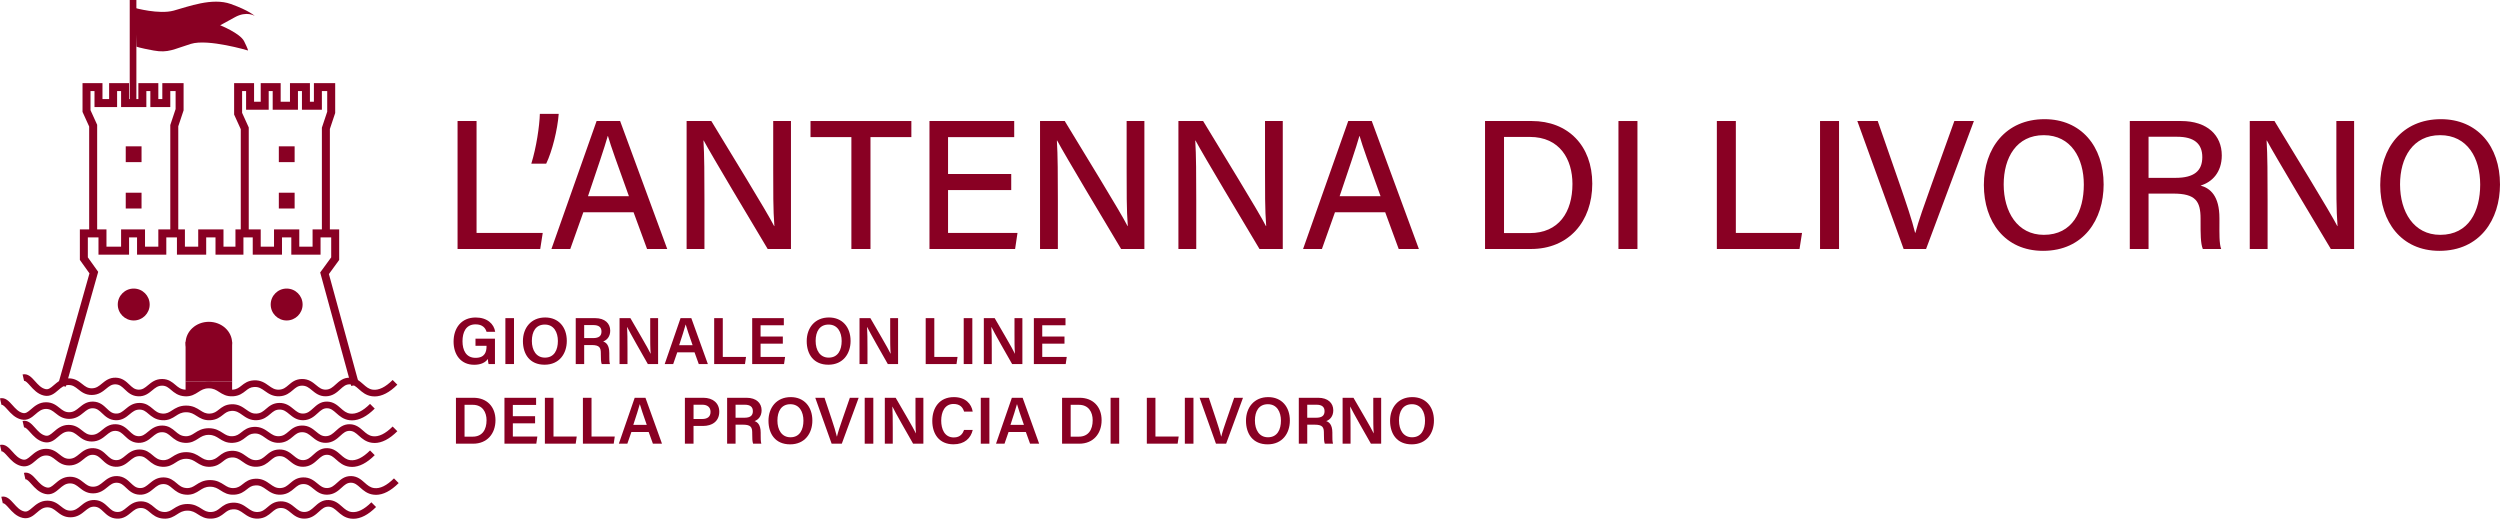 <?xml version="1.0" encoding="UTF-8"?>
<svg id="Livello_2" data-name="Livello 2" xmlns="http://www.w3.org/2000/svg" viewBox="0 0 2557.21 530.64">
  <defs>
    <style>
      .cls-1 {
        fill: #890023;
      }
    </style>
  </defs>
  <g id="Livello_1-2" data-name="Livello 1">
    <g>
      <g>
        <path class="cls-1" d="m468.03,123.79h19.43v114.46h67.7l-2.57,16.45h-84.56V123.79Z"/>
        <path class="cls-1" d="m543.47,167.4c5.18-16.6,8.36-38.29,8.74-50.92h19.29c-1.2,16.19-6.7,38.29-12.8,50.92h-15.23Z"/>
        <path class="cls-1" d="m596.67,217.14l-13.35,37.56h-19.27l46.21-130.91h24.05l48.2,130.91h-20.63l-13.81-37.56h-51.4Zm46.64-16.45c-11.88-33.12-18.56-51.28-21.45-61.6h-.19c-3.2,11.45-10.66,33.27-20.22,61.6h41.86Z"/>
        <path class="cls-1" d="m702.32,254.7V123.79h25.27c18.32,30.38,57.14,93.2,64.24,107.44h.27c-1.3-16.21-1.2-37.25-1.2-58.65v-48.78h18.16v130.91h-23.8c-16.69-27.88-57.55-96.19-65.44-110.96h-.27c.94,14.26,1.01,37.33,1.01,60.93v50.03h-18.25Z"/>
        <path class="cls-1" d="m870.87,140.24h-41.81v-16.45h103.16v16.45h-41.82v114.46h-19.53v-114.46Z"/>
        <path class="cls-1" d="m1034.37,194.4h-64.63v43.85h71.04l-2.45,16.45h-87.59V123.79h86.68v16.45h-67.68v37.71h64.63v16.45Z"/>
        <path class="cls-1" d="m1063.83,254.7V123.79h25.27c18.32,30.38,57.14,93.2,64.24,107.44h.27c-1.3-16.21-1.2-37.25-1.2-58.65v-48.78h18.16v130.91h-23.8c-16.69-27.88-57.55-96.19-65.44-110.96h-.27c.94,14.26,1.01,37.33,1.01,60.93v50.03h-18.25Z"/>
        <path class="cls-1" d="m1205.38,254.7V123.79h25.27c18.32,30.38,57.14,93.2,64.24,107.44h.27c-1.3-16.21-1.2-37.25-1.2-58.65v-48.78h18.16v130.91h-23.8c-16.69-27.88-57.55-96.19-65.44-110.96h-.27c.94,14.26,1.01,37.33,1.01,60.93v50.03h-18.25Z"/>
        <path class="cls-1" d="m1365.51,217.14l-13.35,37.56h-19.27l46.21-130.91h24.05l48.2,130.91h-20.63l-13.81-37.56h-51.4Zm46.64-16.45c-11.87-33.12-18.56-51.28-21.45-61.6h-.19c-3.2,11.45-10.66,33.27-20.22,61.6h41.86Z"/>
        <path class="cls-1" d="m1519.02,123.79h47.75c37.04,0,61.94,25.09,61.94,64.06s-24.24,66.84-62.64,66.84h-47.05V123.79Zm19.43,114.63h26.28c29.73,0,43.71-21.42,43.71-50.26,0-25-12.8-48.1-43.63-48.1h-26.37v98.35Z"/>
        <path class="cls-1" d="m1674.92,123.79v130.91h-19.43V123.79h19.43Z"/>
        <path class="cls-1" d="m1756.14,123.79h19.43v114.46h67.7l-2.57,16.45h-84.56V123.79Z"/>
        <path class="cls-1" d="m1881.12,123.79v130.91h-19.43V123.79h19.43Z"/>
        <path class="cls-1" d="m1947.21,254.7l-47.38-130.91h20.87l22.38,64.36c6.58,19.04,12.9,37.66,15.82,49.89h.38c2.74-11,9.73-30.41,16.48-49.31l23.32-64.94h19.99l-48.92,130.91h-22.94Z"/>
        <path class="cls-1" d="m2151.78,188.56c0,36.08-20.51,68.02-61.99,68.02-39.02,0-60.52-29.8-60.52-67.34s22.29-67.34,62.09-67.34c37.13,0,60.41,27.52,60.41,66.65Zm-102.24.12c0,27.78,13.86,51.54,41.07,51.54,29.4,0,40.9-24.3,40.9-51.39s-13.04-50.56-40.95-50.56-41.02,22.95-41.02,50.41Z"/>
        <path class="cls-1" d="m2197.72,198.03v56.66h-19.19V123.79h52.36c27.21,0,41.74,14.81,41.74,35.19,0,17.12-9.73,27.28-21.69,30.82,9.89,2.78,19.28,10.52,19.28,33.38v5.77c0,8.98-.33,20.13,1.78,25.74h-18.76c-2.36-5.65-2.31-15.78-2.31-28.37v-2.62c0-17.82-4.95-25.67-27.98-25.67h-25.22Zm0-16.11h27.57c19.16,0,27.41-7.21,27.41-21.21s-8.67-20.82-25.7-20.82h-29.28v42.03Z"/>
        <path class="cls-1" d="m2301.24,254.7V123.79h25.27c18.32,30.38,57.14,93.2,64.24,107.44h.27c-1.3-16.21-1.2-37.25-1.2-58.65v-48.78h18.16v130.91h-23.8c-16.69-27.88-57.56-96.19-65.44-110.96h-.27c.94,14.26,1.01,37.33,1.01,60.93v50.03h-18.25Z"/>
        <path class="cls-1" d="m2557.21,188.56c0,36.08-20.51,68.02-61.99,68.02-39.02,0-60.52-29.8-60.52-67.34s22.29-67.34,62.09-67.34c37.13,0,60.41,27.52,60.41,66.65Zm-102.24.12c0,27.78,13.86,51.54,41.07,51.54,29.4,0,40.9-24.3,40.9-51.39s-13.04-50.56-40.95-50.56-41.02,22.95-41.02,50.41Z"/>
      </g>
      <g>
        <path class="cls-1" d="m506.28,372.38h-6.53c-.37-1.26-.6-3.03-.71-5.22-2.41,3.45-6.81,5.96-14.01,5.96-13.6,0-21.07-10.29-21.07-23.66,0-14.09,8.04-24.71,22.63-24.71,11.68,0,18.71,6.51,19.92,14.65h-8.81c-1.18-3.87-4.1-7.63-11.25-7.63-10.07,0-13.36,8.28-13.36,17.3s3.56,16.95,13.32,16.95,11.26-6.36,11.26-11.84v-.45h-11.3v-7.3h19.92v25.96Z"/>
        <path class="cls-1" d="m525.76,325.42v46.96h-8.81v-46.96h8.81Z"/>
        <path class="cls-1" d="m579.77,348.7c0,13.02-7.64,24.36-22.74,24.36s-22.14-10.7-22.14-24.16,8.3-24.16,22.76-24.16c13.56,0,22.12,9.73,22.12,23.96Zm-35.74,0c0,9.5,4.42,17.11,13.36,17.11,9.67,0,13.26-8.05,13.26-16.99s-4.08-16.83-13.36-16.83-13.25,7.26-13.25,16.7Z"/>
        <path class="cls-1" d="m597.55,352.94v19.44h-8.64v-46.96h19.85c10.04,0,15.42,5.5,15.42,12.78,0,6.23-3.46,9.74-7.23,11.09,2.84.92,6.29,3.49,6.29,11.81v2.21c0,3.18-.03,6.95.66,9.07h-8.4c-.83-2.04-.92-5.6-.92-10.39v-.79c0-5.67-1.5-8.26-9.36-8.26h-7.68Zm0-7.11h9.1c6.11,0,8.6-2.31,8.6-6.71s-2.76-6.6-8.21-6.6h-9.49v13.3Z"/>
        <path class="cls-1" d="m633.72,372.38v-46.96h11.1c6.16,10.69,18.31,31.2,20.63,36.31h.12c-.5-5.29-.48-13.18-.48-20.88v-15.43h8.07v46.96h-10.5c-5.44-9.52-18.57-32.49-21.11-37.87h-.12c.34,4.53.41,13.6.41,22.03v15.83h-8.11Z"/>
        <path class="cls-1" d="m692.75,360.42l-4.14,11.96h-8.69l16.21-46.96h11.01l16.91,46.96h-9.29l-4.32-11.96h-17.7Zm15.71-7.3c-3.73-10.74-5.97-17.15-7.06-21.15h-.07c-1.15,4.41-3.64,11.97-6.63,21.15h13.76Z"/>
        <path class="cls-1" d="m730.52,325.42h8.81v39.66h23.77l-1.06,7.3h-31.52v-46.96Z"/>
        <path class="cls-1" d="m800.76,351.54h-22.77v13.54h25.07l-1.07,7.3h-32.58v-46.96h32.37v7.3h-23.8v11.53h22.77v7.3Z"/>
        <path class="cls-1" d="m870.05,348.7c0,13.02-7.64,24.36-22.74,24.36s-22.14-10.7-22.14-24.16,8.3-24.16,22.75-24.16c13.56,0,22.12,9.73,22.12,23.96Zm-35.75,0c0,9.5,4.42,17.11,13.36,17.11,9.67,0,13.26-8.05,13.26-16.99s-4.08-16.83-13.36-16.83-13.26,7.26-13.26,16.7Z"/>
        <path class="cls-1" d="m879.19,372.38v-46.96h11.1c6.16,10.69,18.31,31.2,20.63,36.31h.12c-.5-5.29-.48-13.18-.48-20.88v-15.43h8.07v46.96h-10.5c-5.44-9.52-18.58-32.49-21.11-37.87h-.12c.34,4.53.42,13.6.42,22.03v15.83h-8.11Z"/>
        <path class="cls-1" d="m946.88,325.42h8.81v39.66h23.77l-1.06,7.3h-31.52v-46.96Z"/>
        <path class="cls-1" d="m994.58,325.42v46.96h-8.81v-46.96h8.81Z"/>
        <path class="cls-1" d="m1006.34,372.38v-46.96h11.1c6.16,10.69,18.31,31.2,20.63,36.31h.12c-.5-5.29-.48-13.18-.48-20.88v-15.43h8.07v46.96h-10.5c-5.44-9.52-18.58-32.49-21.11-37.87h-.12c.34,4.53.42,13.6.42,22.03v15.83h-8.11Z"/>
        <path class="cls-1" d="m1088.86,351.54h-22.76v13.54h25.07l-1.07,7.3h-32.58v-46.96h32.37v7.3h-23.8v11.53h22.76v7.3Z"/>
        <path class="cls-1" d="m466.38,406.88h17.99c13.51,0,22.45,9,22.45,22.93s-8.68,24.03-22.8,24.03h-17.64v-46.96Zm8.81,39.76h8.38c9.71,0,14.12-7.11,14.12-16.77,0-8.22-4.09-15.79-14.08-15.79h-8.43v32.55Z"/>
        <path class="cls-1" d="m547.34,433.01h-22.76v13.54h25.07l-1.07,7.3h-32.58v-46.96h32.37v7.3h-23.8v11.53h22.76v7.3Z"/>
        <path class="cls-1" d="m557.35,406.88h8.81v39.66h23.77l-1.06,7.3h-31.52v-46.96Z"/>
        <path class="cls-1" d="m596.25,406.88h8.81v39.66h23.77l-1.06,7.3h-31.52v-46.96Z"/>
        <path class="cls-1" d="m645.84,441.89l-4.14,11.96h-8.69l16.21-46.96h11.01l16.91,46.96h-9.29l-4.32-11.96h-17.7Zm15.71-7.3c-3.73-10.74-5.97-17.15-7.06-21.15h-.07c-1.15,4.41-3.64,11.97-6.63,21.15h13.76Z"/>
        <path class="cls-1" d="m700.58,406.88h18.88c9.69,0,16.28,5.44,16.28,14.24,0,9.84-7.33,14.58-16.57,14.58h-9.77v18.14h-8.83v-46.96Zm8.83,21.71h8.82c5.29,0,8.58-2.26,8.58-7.29s-3.64-7.32-8.35-7.32h-9.04v14.6Z"/>
        <path class="cls-1" d="m752.4,434.4v19.44h-8.64v-46.96h19.85c10.04,0,15.42,5.5,15.42,12.78,0,6.23-3.46,9.74-7.23,11.09,2.84.92,6.29,3.49,6.29,11.81v2.21c0,3.18-.03,6.95.66,9.07h-8.4c-.83-2.04-.92-5.6-.92-10.39v-.79c0-5.67-1.5-8.26-9.36-8.26h-7.68Zm0-7.11h9.1c6.11,0,8.6-2.31,8.6-6.7s-2.76-6.6-8.21-6.6h-9.49v13.3Z"/>
        <path class="cls-1" d="m830.95,430.17c0,13.02-7.64,24.35-22.74,24.35s-22.14-10.7-22.14-24.16,8.3-24.16,22.76-24.16c13.56,0,22.12,9.73,22.12,23.96Zm-35.75,0c0,9.5,4.42,17.11,13.36,17.11,9.67,0,13.26-8.05,13.26-16.99s-4.08-16.83-13.36-16.83-13.25,7.26-13.25,16.71Z"/>
        <path class="cls-1" d="m850.67,453.84l-16.75-46.96h9.46l7.43,22.28c2.22,6.67,4.11,12.71,5.18,17.34h.14c.97-4.2,3.09-10.46,5.4-17.16l7.77-22.46h9.01l-17.24,46.96h-10.39Z"/>
        <path class="cls-1" d="m893.3,406.88v46.96h-8.81v-46.96h8.81Z"/>
        <path class="cls-1" d="m905.06,453.84v-46.96h11.1c6.16,10.69,18.31,31.2,20.63,36.31h.12c-.5-5.29-.48-13.18-.48-20.88v-15.43h8.07v46.96h-10.5c-5.44-9.53-18.58-32.5-21.11-37.87h-.12c.34,4.53.42,13.6.42,22.03v15.83h-8.11Z"/>
        <path class="cls-1" d="m994.99,439.76c-1.96,8.49-8.33,14.72-19.71,14.72-14.6,0-21.66-10.58-21.66-23.91s7.21-24.37,22.06-24.37c12.01,0,18.06,6.99,19.29,14.84h-8.81c-1.22-4.13-4.04-7.83-10.78-7.83-9.05,0-12.63,8.18-12.63,17.05,0,8.38,3.22,17.2,12.9,17.2,6.84,0,9.3-4.34,10.48-7.7h8.86Z"/>
        <path class="cls-1" d="m1012.03,406.88v46.96h-8.81v-46.96h8.81Z"/>
        <path class="cls-1" d="m1031.64,441.89l-4.14,11.96h-8.69l16.21-46.96h11.01l16.91,46.96h-9.29l-4.32-11.96h-17.7Zm15.72-7.3c-3.73-10.74-5.97-17.15-7.06-21.15h-.07c-1.15,4.41-3.64,11.97-6.63,21.15h13.76Z"/>
        <path class="cls-1" d="m1086.38,406.88h17.99c13.51,0,22.45,9,22.45,22.93s-8.68,24.03-22.8,24.03h-17.64v-46.96Zm8.81,39.76h8.38c9.71,0,14.12-7.11,14.12-16.77,0-8.22-4.09-15.79-14.08-15.79h-8.43v32.55Z"/>
        <path class="cls-1" d="m1144.81,406.88v46.96h-8.81v-46.96h8.81Z"/>
        <path class="cls-1" d="m1173.07,406.88h8.81v39.66h23.77l-1.06,7.3h-31.52v-46.96Z"/>
        <path class="cls-1" d="m1220.77,406.88v46.96h-8.81v-46.96h8.81Z"/>
        <path class="cls-1" d="m1243.79,453.84l-16.75-46.96h9.46l7.43,22.28c2.22,6.67,4.11,12.71,5.18,17.34h.14c.97-4.2,3.09-10.46,5.4-17.16l7.77-22.46h9.01l-17.24,46.96h-10.39Z"/>
        <path class="cls-1" d="m1319.38,430.17c0,13.02-7.64,24.35-22.74,24.35s-22.14-10.7-22.14-24.16,8.3-24.16,22.76-24.16c13.56,0,22.12,9.73,22.12,23.96Zm-35.75,0c0,9.5,4.42,17.11,13.36,17.11,9.67,0,13.26-8.05,13.26-16.99s-4.08-16.83-13.36-16.83-13.26,7.26-13.26,16.71Z"/>
        <path class="cls-1" d="m1337.16,434.4v19.44h-8.64v-46.96h19.85c10.04,0,15.42,5.5,15.42,12.78,0,6.23-3.45,9.74-7.23,11.09,2.84.92,6.29,3.49,6.29,11.81v2.21c0,3.18-.03,6.95.66,9.07h-8.4c-.83-2.04-.92-5.6-.92-10.39v-.79c0-5.67-1.5-8.26-9.36-8.26h-7.68Zm0-7.11h9.09c6.11,0,8.61-2.31,8.61-6.7s-2.76-6.6-8.21-6.6h-9.5v13.3Z"/>
        <path class="cls-1" d="m1373.33,453.84v-46.96h11.1c6.16,10.69,18.31,31.2,20.63,36.31h.12c-.5-5.29-.48-13.18-.48-20.88v-15.43h8.07v46.96h-10.5c-5.44-9.53-18.58-32.5-21.11-37.87h-.12c.34,4.53.42,13.6.42,22.03v15.83h-8.11Z"/>
        <path class="cls-1" d="m1466.76,430.17c0,13.02-7.64,24.35-22.74,24.35s-22.14-10.7-22.14-24.16,8.3-24.16,22.76-24.16c13.56,0,22.12,9.73,22.12,23.96Zm-35.75,0c0,9.5,4.42,17.11,13.36,17.11,9.67,0,13.26-8.05,13.26-16.99s-4.08-16.83-13.36-16.83-13.26,7.26-13.26,16.71Z"/>
      </g>
      <polygon class="cls-1" points="67.26 395.58 59.4 393.36 91.52 279.62 81.69 265.87 81.69 234.64 108.9 234.64 108.9 252.32 123.86 252.32 123.86 234.64 148.34 234.64 148.34 252.32 161.95 252.32 161.95 234.64 189.15 234.64 189.15 252.32 202.75 252.32 202.75 234.64 228.6 234.64 228.6 252.32 240.84 252.32 240.84 234.64 266.68 234.64 266.68 252.32 280.29 252.32 280.29 234.64 306.13 234.64 306.13 252.32 319.73 252.32 319.73 234.64 346.94 234.64 346.94 265.89 336.43 280.34 367.2 392.71 359.32 394.86 327.52 278.71 338.78 263.24 338.78 242.8 327.89 242.8 327.89 260.48 297.97 260.48 297.97 242.8 288.45 242.8 288.45 260.48 258.52 260.48 258.52 242.8 249 242.8 249 260.48 220.44 260.48 220.44 242.8 210.91 242.8 210.91 260.48 180.99 260.48 180.99 242.8 170.11 242.8 170.11 260.48 140.18 260.48 140.18 242.8 132.02 242.8 132.02 260.48 100.74 260.48 100.74 242.8 89.85 242.8 89.85 263.26 100.44 278.07 67.26 395.58"/>
      <polygon class="cls-1" points="182.35 240.08 174.19 240.08 174.19 127.88 179.63 111.56 179.63 93.18 174.19 93.18 174.19 109.5 153.79 109.5 153.79 93.18 149.7 93.18 149.7 109.5 123.86 109.5 123.86 93.18 119.78 93.18 119.78 109.5 96.66 109.5 96.66 93.18 92.58 93.18 92.58 112.7 99.38 127.66 99.38 237.36 91.21 237.36 91.21 129.42 84.41 114.46 84.41 85.01 104.82 85.01 104.82 101.34 111.62 101.34 111.62 85.01 132.02 85.01 132.02 101.34 141.54 101.34 141.54 85.01 161.95 85.01 161.95 101.34 166.03 101.34 166.03 85.01 187.79 85.01 187.79 112.88 182.35 129.2 182.35 240.08"/>
      <rect class="cls-1" x="128.62" y="149.68" width="16.16" height="16.16"/>
      <rect class="cls-1" x="128.62" y="197.12" width="16.16" height="16.16"/>
      <polygon class="cls-1" points="337.42 240.08 329.25 240.08 329.25 130.6 334.7 114.28 334.7 93.18 329.25 93.18 329.25 112.22 308.85 112.22 308.85 93.18 304.77 93.18 304.77 112.22 278.93 112.22 278.93 93.18 274.85 93.18 274.85 112.22 251.72 112.22 251.72 93.18 247.64 93.18 247.64 115.42 254.44 130.38 254.44 240.08 246.28 240.08 246.28 132.15 239.48 117.18 239.48 85.01 259.88 85.01 259.88 104.06 266.68 104.06 266.68 85.01 287.09 85.01 287.09 104.06 296.61 104.06 296.61 85.01 317.01 85.01 317.01 104.06 321.09 104.06 321.09 85.01 342.86 85.01 342.86 115.6 337.42 131.92 337.42 240.08"/>
      <rect class="cls-1" x="285.21" y="149.68" width="16.16" height="16.16"/>
      <rect class="cls-1" x="285.21" y="197.12" width="16.16" height="16.16"/>
      <circle class="cls-1" cx="136.78" cy="311.49" r="16.32"/>
      <circle class="cls-1" cx="293.21" cy="311.49" r="16.32"/>
      <rect class="cls-1" x="189.83" y="349.58" width="47.61" height="40.81"/>
      <ellipse class="cls-1" cx="213.64" cy="350.94" rx="23.8" ry="21.76"/>
      <rect class="cls-1" x="132.7" width="6.8" height="103.38"/>
      <path class="cls-1" d="m138.14,8.16s24.48,6.8,39.45,2.72c14.96-4.08,39.45-13.6,58.49-6.8,19.04,6.8,24.48,12.24,24.48,12.24,0,0-8.16-5.44-20.4,1.36-12.24,6.8-14.96,8.16-14.96,8.16,0,0,20.4,8.16,24.48,16.32s4.08,9.52,4.08,9.52c0,0-40.81-12.24-58.49-6.8-17.68,5.44-23.12,9.52-38.09,6.8-14.96-2.72-17.63-4.01-17.63-4.01l-1.41-39.51Z"/>
      <g>
        <path class="cls-1" d="m383.2,405.5c-.91,0-1.81-.06-2.71-.18-6.2-.83-10.03-4.23-13.4-7.22-3.09-2.74-5.52-4.9-9.35-4.99-4-.05-6.5,2.17-9.65,5.05-3.45,3.15-7.74,7.06-14.69,7.2-6.65.15-10.72-3.21-14.29-6.15-3.24-2.68-5.81-4.77-10.21-4.73-4.1.07-6.37,2.02-9.26,4.48-3.15,2.7-7.07,6.06-13.75,6.39-6.87.34-11.15-2.68-14.91-5.35-3.34-2.37-6.21-4.42-10.93-4.17-4.02.21-6.12,1.87-8.79,3.97-3.08,2.43-6.57,5.18-12.96,5.56-6.6.38-10.59-2.16-14.09-4.4-3.13-2-5.83-3.73-10.6-3.75-4.8-.02-7.57,1.74-10.72,3.77-3.49,2.25-7.43,4.82-13.97,4.38-6.79-.44-10.73-3.8-13.9-6.49-2.84-2.41-5.08-4.32-9.06-4.38-4.39-.06-7.09,2.18-10.22,4.77-3.59,2.98-7.68,6.38-14.33,6.11-6.63-.25-10.42-3.86-13.77-7.05-2.95-2.81-5.28-5.03-9.36-5.19-4.04-.15-6.53,1.89-9.68,4.47-3.45,2.84-7.75,6.38-14.66,6.41h-.09c-6.59,0-10.5-3.11-13.96-5.85-3.08-2.45-5.57-4.36-9.75-4.35-4.51.03-7.51,2.62-10.68,5.37-3.77,3.26-8.05,6.96-14.6,5.42-6.37-1.49-10.62-6.25-14.04-10.07-2.41-2.69-4.69-5.24-6.19-4.89l-1.52-6.63c5.42-1.24,9.16,2.94,12.78,6.98,3.07,3.43,6.25,6.98,10.52,7.98,3.03.71,5.04-.87,8.6-3.95,3.6-3.11,8.07-6.98,15.09-7.02h.13c6.55,0,10.45,3.1,13.89,5.83,3.07,2.44,5.5,4.37,9.73,4.37h.06c4.49-.02,7.21-2.26,10.37-4.86,3.58-2.94,7.63-6.25,14.26-6.02,6.65.26,10.44,3.88,13.79,7.07,2.95,2.81,5.27,5.03,9.33,5.18,4.09.16,6.58-1.92,9.74-4.55,3.59-2.97,7.65-6.34,14.35-6.34.11,0,.22,0,.32,0,6.42.1,10.1,3.24,13.35,6,2.89,2.46,5.39,4.59,9.94,4.89,4.29.27,6.73-1.3,9.83-3.31,3.35-2.17,7.52-4.86,14.33-4.86h.11c6.75.03,10.73,2.58,14.24,4.83,3.14,2.01,5.62,3.62,10.03,3.34,4.25-.25,6.41-1.95,9.15-4.11,3.03-2.39,6.46-5.09,12.64-5.41,7.07-.39,11.4,2.7,15.22,5.42,3.41,2.42,6.1,4.36,10.63,4.1,4.36-.22,6.82-2.33,9.67-4.77,3.29-2.82,7.02-6.01,13.57-6.12,6.88-.12,11.02,3.29,14.65,6.29,3.16,2.61,5.67,4.66,9.82,4.6,4.39-.09,7.1-2.56,10.24-5.42,3.58-3.27,7.67-6.99,14.39-6.82,6.32.15,10.24,3.63,13.7,6.7,3.03,2.69,5.65,5.01,9.79,5.57,6.05.81,12.86-2.53,20.27-9.92l4.8,4.81c-8.01,7.99-15.82,12.03-23.27,12.03Z"/>
        <path class="cls-1" d="m360.08,429.98c-.91,0-1.81-.06-2.71-.18-6.2-.83-10.03-4.23-13.4-7.22-3.09-2.74-5.52-4.9-9.35-4.99-3.97-.1-6.5,2.17-9.65,5.05-3.45,3.15-7.74,7.06-14.69,7.2-.13,0-.26,0-.38,0-6.46,0-10.41-3.27-13.91-6.16-3.25-2.68-5.8-4.84-10.21-4.73-4.1.07-6.37,2.02-9.26,4.48-3.15,2.7-7.07,6.06-13.75,6.39-6.86.35-11.15-2.68-14.91-5.35-3.34-2.37-6.21-4.43-10.93-4.17-4.02.21-6.12,1.87-8.79,3.97-3.08,2.43-6.57,5.18-12.96,5.56-6.6.39-10.59-2.16-14.09-4.4-3.13-2-5.83-3.73-10.6-3.75h-.09c-4.8,0-7.51,1.75-10.63,3.77-3.49,2.26-7.43,4.83-13.97,4.38-6.79-.44-10.73-3.8-13.9-6.49-2.84-2.41-5.08-4.32-9.06-4.38-4.42-.07-7.09,2.18-10.22,4.77-3.59,2.98-7.67,6.36-14.33,6.11-6.63-.25-10.42-3.86-13.77-7.05-2.95-2.81-5.28-5.03-9.36-5.19-4.06-.16-6.53,1.89-9.68,4.47-3.45,2.84-7.75,6.38-14.66,6.41h-.09c-6.59,0-10.5-3.11-13.96-5.85-3.08-2.45-5.55-4.34-9.75-4.35-4.51.03-7.51,2.62-10.68,5.37-3.77,3.26-8.05,6.96-14.6,5.42-6.37-1.49-10.62-6.25-14.04-10.07-2.41-2.69-4.69-5.24-6.19-4.89l-1.52-6.63c5.42-1.24,9.16,2.94,12.78,6.98,3.07,3.43,6.25,6.98,10.52,7.98,3.03.71,5.04-.87,8.6-3.95,3.6-3.11,8.07-6.98,15.09-7.02h.13c6.55,0,10.45,3.1,13.89,5.83,3.07,2.44,5.5,4.37,9.73,4.37h.06c4.49-.02,7.21-2.26,10.37-4.86,3.58-2.94,7.63-6.27,14.26-6.02,6.65.26,10.44,3.88,13.79,7.07,2.95,2.81,5.27,5.03,9.33,5.18,4.09.18,6.58-1.92,9.74-4.55,3.59-2.97,7.65-6.34,14.35-6.34.11,0,.22,0,.32,0,6.42.1,10.1,3.24,13.35,6,2.89,2.46,5.39,4.59,9.94,4.89,4.29.28,6.73-1.3,9.83-3.31,3.35-2.17,7.52-4.86,14.33-4.86h.11c6.75.03,10.73,2.58,14.24,4.83,3.14,2.01,5.62,3.61,10.03,3.34,4.25-.25,6.41-1.95,9.15-4.11,3.03-2.39,6.46-5.09,12.64-5.41,7.07-.39,11.4,2.7,15.22,5.42,3.41,2.42,6.1,4.36,10.63,4.1,4.36-.22,6.82-2.33,9.67-4.77,3.29-2.82,7.02-6.01,13.57-6.12,6.89-.1,11.02,3.29,14.65,6.29,3.16,2.61,5.66,4.68,9.82,4.6,4.39-.09,7.1-2.56,10.24-5.42,3.58-3.27,7.66-7.04,14.39-6.82,6.32.15,10.24,3.63,13.7,6.7,3.03,2.69,5.65,5.01,9.79,5.57,6.05.8,12.86-2.53,20.27-9.92l4.8,4.81c-8.01,7.99-15.82,12.03-23.27,12.03Z"/>
        <path class="cls-1" d="m383.2,453.11c-.91,0-1.81-.06-2.71-.18-6.2-.83-10.03-4.23-13.4-7.22-3.09-2.74-5.52-4.9-9.35-4.99-4-.09-6.5,2.17-9.65,5.05-3.45,3.15-7.74,7.06-14.69,7.2-6.65.13-10.72-3.21-14.29-6.15-3.24-2.68-5.81-4.77-10.21-4.73-4.1.07-6.37,2.02-9.26,4.48-3.15,2.7-7.07,6.06-13.75,6.39-6.87.34-11.15-2.68-14.91-5.35-3.34-2.37-6.21-4.43-10.93-4.17-4.02.21-6.12,1.87-8.79,3.97-3.08,2.43-6.57,5.18-12.96,5.56-6.6.39-10.59-2.16-14.09-4.4-3.13-2-5.83-3.73-10.6-3.75-4.8-.04-7.57,1.74-10.72,3.77-3.49,2.26-7.43,4.83-13.97,4.38-6.79-.44-10.73-3.8-13.9-6.49-2.84-2.41-5.08-4.32-9.06-4.38-4.39-.12-7.09,2.17-10.22,4.77-3.59,2.98-7.68,6.37-14.33,6.11-6.63-.25-10.42-3.86-13.77-7.05-2.95-2.81-5.28-5.03-9.36-5.19-4.04-.17-6.53,1.89-9.68,4.47-3.45,2.84-7.75,6.38-14.66,6.41h-.09c-6.59,0-10.5-3.11-13.96-5.85-3.06-2.43-5.48-4.35-9.66-4.35h-.09c-4.51.03-7.51,2.62-10.68,5.37-3.77,3.26-8.05,6.96-14.6,5.42-6.37-1.49-10.62-6.25-14.04-10.07-2.41-2.69-4.69-5.24-6.19-4.89l-1.52-6.63c5.42-1.24,9.16,2.94,12.78,6.98,3.07,3.43,6.25,6.98,10.52,7.98,3.03.71,5.04-.86,8.6-3.95,3.6-3.11,8.07-6.98,15.09-7.02h.13c6.55,0,10.45,3.1,13.89,5.83,3.07,2.44,5.5,4.37,9.73,4.37h.06c4.49-.02,7.21-2.26,10.37-4.86,3.58-2.94,7.63-6.27,14.26-6.02,6.65.26,10.44,3.88,13.79,7.07,2.95,2.81,5.27,5.03,9.33,5.18,4.09.16,6.58-1.92,9.74-4.55,3.65-3.02,7.84-6.41,14.67-6.34,6.42.1,10.1,3.24,13.35,6,2.89,2.46,5.39,4.59,9.94,4.89,4.29.27,6.73-1.3,9.83-3.31,3.35-2.17,7.52-4.86,14.33-4.86h.11c6.75.03,10.73,2.58,14.24,4.83,3.14,2.01,5.62,3.62,10.03,3.34,4.25-.25,6.41-1.95,9.15-4.11,3.03-2.39,6.46-5.09,12.64-5.41,7.07-.39,11.4,2.7,15.22,5.42,3.41,2.42,6.1,4.36,10.63,4.1,4.36-.22,6.82-2.33,9.67-4.77,3.29-2.82,7.02-6.01,13.57-6.12,6.88-.15,11.02,3.29,14.65,6.29,3.16,2.61,5.67,4.69,9.82,4.6,4.39-.09,7.1-2.56,10.24-5.42,3.58-3.27,7.67-7,14.39-6.82,6.32.15,10.24,3.63,13.7,6.7,3.03,2.69,5.65,5.01,9.79,5.57,6.05.81,12.86-2.53,20.27-9.92l4.8,4.81c-8.01,7.99-15.82,12.03-23.27,12.03Z"/>
        <path class="cls-1" d="m360.08,477.59c-.91,0-1.81-.06-2.71-.18-6.2-.83-10.03-4.23-13.4-7.22-3.09-2.74-5.52-4.9-9.35-4.99-3.97-.07-6.5,2.17-9.65,5.05-3.45,3.15-7.74,7.06-14.69,7.2-6.63.17-10.72-3.21-14.29-6.15-3.25-2.68-5.8-4.84-10.21-4.73-4.1.07-6.37,2.02-9.26,4.48-3.15,2.7-7.07,6.06-13.75,6.39-6.86.35-11.15-2.68-14.91-5.35-3.34-2.37-6.21-4.44-10.93-4.17-4.02.21-6.12,1.87-8.79,3.97-3.08,2.43-6.57,5.18-12.96,5.56-6.6.39-10.59-2.16-14.09-4.4-3.13-2-5.83-3.73-10.6-3.75h-.09c-4.8,0-7.51,1.75-10.63,3.77-3.49,2.26-7.43,4.83-13.97,4.38-6.79-.44-10.73-3.8-13.9-6.49-2.84-2.41-5.08-4.32-9.06-4.38-4.42-.05-7.09,2.18-10.22,4.77-3.59,2.98-7.67,6.35-14.33,6.11-6.63-.25-10.42-3.86-13.77-7.05-2.95-2.81-5.28-5.03-9.36-5.19-4.06-.14-6.53,1.89-9.68,4.47-3.45,2.84-7.75,6.38-14.66,6.41h-.09c-6.59,0-10.5-3.11-13.96-5.85-3.08-2.45-5.55-4.43-9.75-4.35-4.51.03-7.51,2.62-10.68,5.37-3.77,3.26-8.05,6.96-14.6,5.42-6.37-1.49-10.62-6.25-14.04-10.07-2.41-2.69-4.69-5.25-6.19-4.89l-1.52-6.63c5.42-1.24,9.16,2.94,12.78,6.98,3.07,3.43,6.25,6.98,10.52,7.98,3.03.71,5.04-.87,8.6-3.95,3.6-3.11,8.07-6.98,15.09-7.02h.13c6.55,0,10.45,3.1,13.89,5.83,3.07,2.44,5.5,4.37,9.73,4.37h.06c4.49-.02,7.21-2.26,10.37-4.86,3.58-2.94,7.63-6.25,14.26-6.02,6.65.26,10.44,3.88,13.79,7.07,2.95,2.81,5.27,5.03,9.33,5.18,4.09.17,6.58-1.92,9.74-4.55,3.65-3.02,7.84-6.44,14.67-6.34,6.42.1,10.1,3.24,13.35,6,2.89,2.46,5.39,4.59,9.94,4.89,4.29.28,6.73-1.3,9.83-3.31,3.35-2.17,7.52-4.86,14.33-4.86h.11c6.75.03,10.73,2.58,14.24,4.83,3.14,2.01,5.62,3.62,10.03,3.34,4.25-.25,6.41-1.95,9.15-4.11,3.03-2.39,6.46-5.09,12.64-5.41,7.07-.39,11.4,2.7,15.22,5.42,3.41,2.42,6.1,4.35,10.63,4.1,4.36-.22,6.82-2.33,9.67-4.77,3.29-2.82,7.02-6.01,13.57-6.12,6.89-.13,11.02,3.29,14.65,6.29,3.16,2.61,5.66,4.65,9.82,4.6,4.39-.09,7.1-2.56,10.24-5.42,3.58-3.27,7.66-6.99,14.39-6.82,6.32.15,10.24,3.63,13.7,6.7,3.03,2.69,5.65,5.01,9.79,5.57,6.05.8,12.86-2.53,20.27-9.92l4.8,4.81c-8.01,7.99-15.82,12.03-23.27,12.03Z"/>
        <path class="cls-1" d="m384.56,506.15c-.91,0-1.81-.06-2.71-.18-6.2-.83-10.03-4.23-13.4-7.22-3.09-2.74-5.52-4.9-9.35-4.99-3.99-.09-6.5,2.17-9.65,5.05-3.45,3.15-7.74,7.06-14.69,7.2-6.63.15-10.72-3.21-14.29-6.15-3.24-2.68-5.82-4.8-10.21-4.73-4.1.07-6.37,2.02-9.26,4.48-3.15,2.7-7.07,6.06-13.75,6.39-6.87.36-11.15-2.68-14.91-5.35-3.34-2.37-6.21-4.42-10.93-4.17-4.02.21-6.12,1.87-8.79,3.97-3.08,2.43-6.57,5.18-12.96,5.56-6.6.39-10.59-2.16-14.09-4.4-3.13-2-5.83-3.73-10.6-3.75h-.09c-4.8,0-7.51,1.75-10.63,3.77-3.49,2.26-7.43,4.83-13.97,4.38-6.79-.44-10.73-3.8-13.9-6.49-2.84-2.41-5.08-4.32-9.06-4.38-4.39-.04-7.09,2.17-10.22,4.77-3.59,2.98-7.67,6.37-14.33,6.11-6.63-.25-10.42-3.86-13.77-7.05-2.95-2.81-5.28-5.03-9.36-5.19-4.05-.16-6.53,1.89-9.68,4.47-3.45,2.84-7.75,6.38-14.66,6.41h-.09c-6.59,0-10.5-3.11-13.96-5.85-3.08-2.45-5.53-4.37-9.75-4.35-4.51.03-7.51,2.62-10.68,5.37-3.77,3.26-8.05,6.96-14.6,5.42-6.37-1.49-10.62-6.25-14.04-10.07-2.41-2.69-4.7-5.24-6.19-4.89l-1.52-6.63c5.42-1.24,9.16,2.94,12.78,6.98,3.07,3.43,6.25,6.98,10.52,7.98,3.03.71,5.04-.87,8.6-3.95,3.6-3.11,8.07-6.98,15.09-7.02h.13c6.55,0,10.45,3.1,13.89,5.83,3.07,2.44,5.5,4.37,9.73,4.37h.06c4.49-.02,7.21-2.26,10.37-4.86,3.57-2.94,7.65-6.27,14.26-6.02,6.65.26,10.44,3.88,13.79,7.07,2.95,2.81,5.27,5.03,9.33,5.18,4.09.17,6.58-1.92,9.74-4.55,3.59-2.97,7.65-6.34,14.35-6.34.11,0,.22,0,.32,0,6.42.1,10.1,3.24,13.35,6,2.89,2.46,5.39,4.59,9.94,4.89,4.29.26,6.73-1.3,9.83-3.31,3.35-2.17,7.52-4.86,14.33-4.86h.11c6.75.03,10.73,2.58,14.24,4.83,3.14,2.01,5.62,3.62,10.03,3.34,4.25-.25,6.41-1.95,9.15-4.11,3.03-2.39,6.46-5.09,12.64-5.41,7.07-.4,11.4,2.7,15.22,5.42,3.41,2.42,6.1,4.35,10.63,4.1,4.36-.22,6.82-2.33,9.67-4.77,3.29-2.82,7.02-6.01,13.57-6.12,6.87-.14,11.02,3.29,14.65,6.29,3.16,2.61,5.65,4.66,9.82,4.6,4.39-.09,7.1-2.56,10.24-5.42,3.58-3.27,7.65-7,14.39-6.82,6.32.15,10.24,3.63,13.7,6.7,3.03,2.69,5.65,5.01,9.79,5.57,6.04.81,12.86-2.53,20.27-9.92l4.8,4.81c-8.01,7.99-15.82,12.03-23.27,12.03Z"/>
        <path class="cls-1" d="m361.44,530.64c-.91,0-1.81-.06-2.71-.18-6.2-.83-10.03-4.23-13.4-7.22-3.09-2.74-5.52-4.9-9.35-4.99-4-.07-6.5,2.17-9.65,5.05-3.45,3.15-7.74,7.06-14.69,7.2-.13,0-.26,0-.38,0-6.46,0-10.41-3.27-13.91-6.16-3.24-2.68-5.81-4.79-10.21-4.73-4.1.07-6.37,2.02-9.26,4.48-3.15,2.7-7.07,6.06-13.75,6.39-6.87.34-11.15-2.68-14.91-5.35-3.34-2.37-6.21-4.43-10.93-4.17-4.02.21-6.12,1.87-8.79,3.97-3.08,2.43-6.57,5.18-12.96,5.56-6.61.38-10.59-2.16-14.09-4.4-3.13-2-5.83-3.73-10.6-3.75h-.09c-4.8,0-7.51,1.75-10.63,3.77-3.49,2.25-7.43,4.82-13.97,4.38-6.79-.44-10.73-3.8-13.9-6.49-2.84-2.41-5.08-4.32-9.06-4.38-4.43-.05-7.09,2.18-10.22,4.77-3.59,2.98-7.68,6.39-14.33,6.11-6.63-.25-10.42-3.86-13.77-7.05-2.95-2.81-5.28-5.03-9.36-5.19-4.04-.14-6.53,1.89-9.68,4.47-3.45,2.84-7.75,6.38-14.66,6.41h-.09c-6.59,0-10.5-3.11-13.96-5.85-3.08-2.45-5.51-4.34-9.75-4.35-4.51.03-7.51,2.62-10.68,5.37-3.77,3.26-8.05,6.96-14.6,5.42-6.37-1.49-10.62-6.25-14.04-10.07-2.41-2.69-4.69-5.24-6.19-4.89l-1.52-6.63c5.42-1.24,9.16,2.94,12.78,6.98,3.07,3.43,6.25,6.98,10.52,7.98,3.03.71,5.04-.87,8.6-3.95,3.6-3.11,8.07-6.98,15.09-7.02h.13c6.55,0,10.45,3.1,13.89,5.83,3.07,2.44,5.5,4.37,9.73,4.37h.06c4.49-.02,7.21-2.26,10.37-4.86,3.57-2.94,7.65-6.26,14.26-6.02,6.65.26,10.44,3.88,13.79,7.07,2.95,2.81,5.27,5.03,9.33,5.18,4.08.15,6.58-1.92,9.74-4.55,3.65-3.02,7.82-6.41,14.67-6.34,6.42.1,10.1,3.24,13.35,6,2.89,2.46,5.39,4.59,9.94,4.89,4.28.27,6.73-1.3,9.83-3.31,3.35-2.17,7.52-4.86,14.33-4.86h.11c6.75.03,10.73,2.58,14.24,4.83,3.14,2.01,5.63,3.61,10.03,3.34,4.25-.25,6.41-1.95,9.15-4.11,3.03-2.39,6.46-5.09,12.64-5.41,7.07-.39,11.4,2.7,15.22,5.42,3.41,2.42,6.1,4.35,10.63,4.1,4.36-.22,6.82-2.33,9.67-4.77,3.29-2.82,7.02-6.01,13.57-6.12,6.88-.12,11.02,3.29,14.65,6.29,3.16,2.61,5.68,4.69,9.82,4.6,4.39-.09,7.1-2.56,10.24-5.42,3.58-3.27,7.67-7.05,14.39-6.82,6.32.15,10.24,3.63,13.7,6.7,3.03,2.69,5.65,5.01,9.79,5.57,6.04.8,12.86-2.53,20.27-9.92l4.8,4.81c-8.01,7.99-15.82,12.03-23.27,12.03Z"/>
      </g>
      <path class="cls-1" d="m189.83,390.39v11.53s4.08.71,8.16-2.01c4.08-2.72,8.36-6.86,15.06-6.15s14.86,6.15,16.22,6.15,4.08,2.72,5.44,2.72,2.72-1.36,2.72-1.36v-10.88h-47.61Z"/>
    </g>
  </g>
</svg>